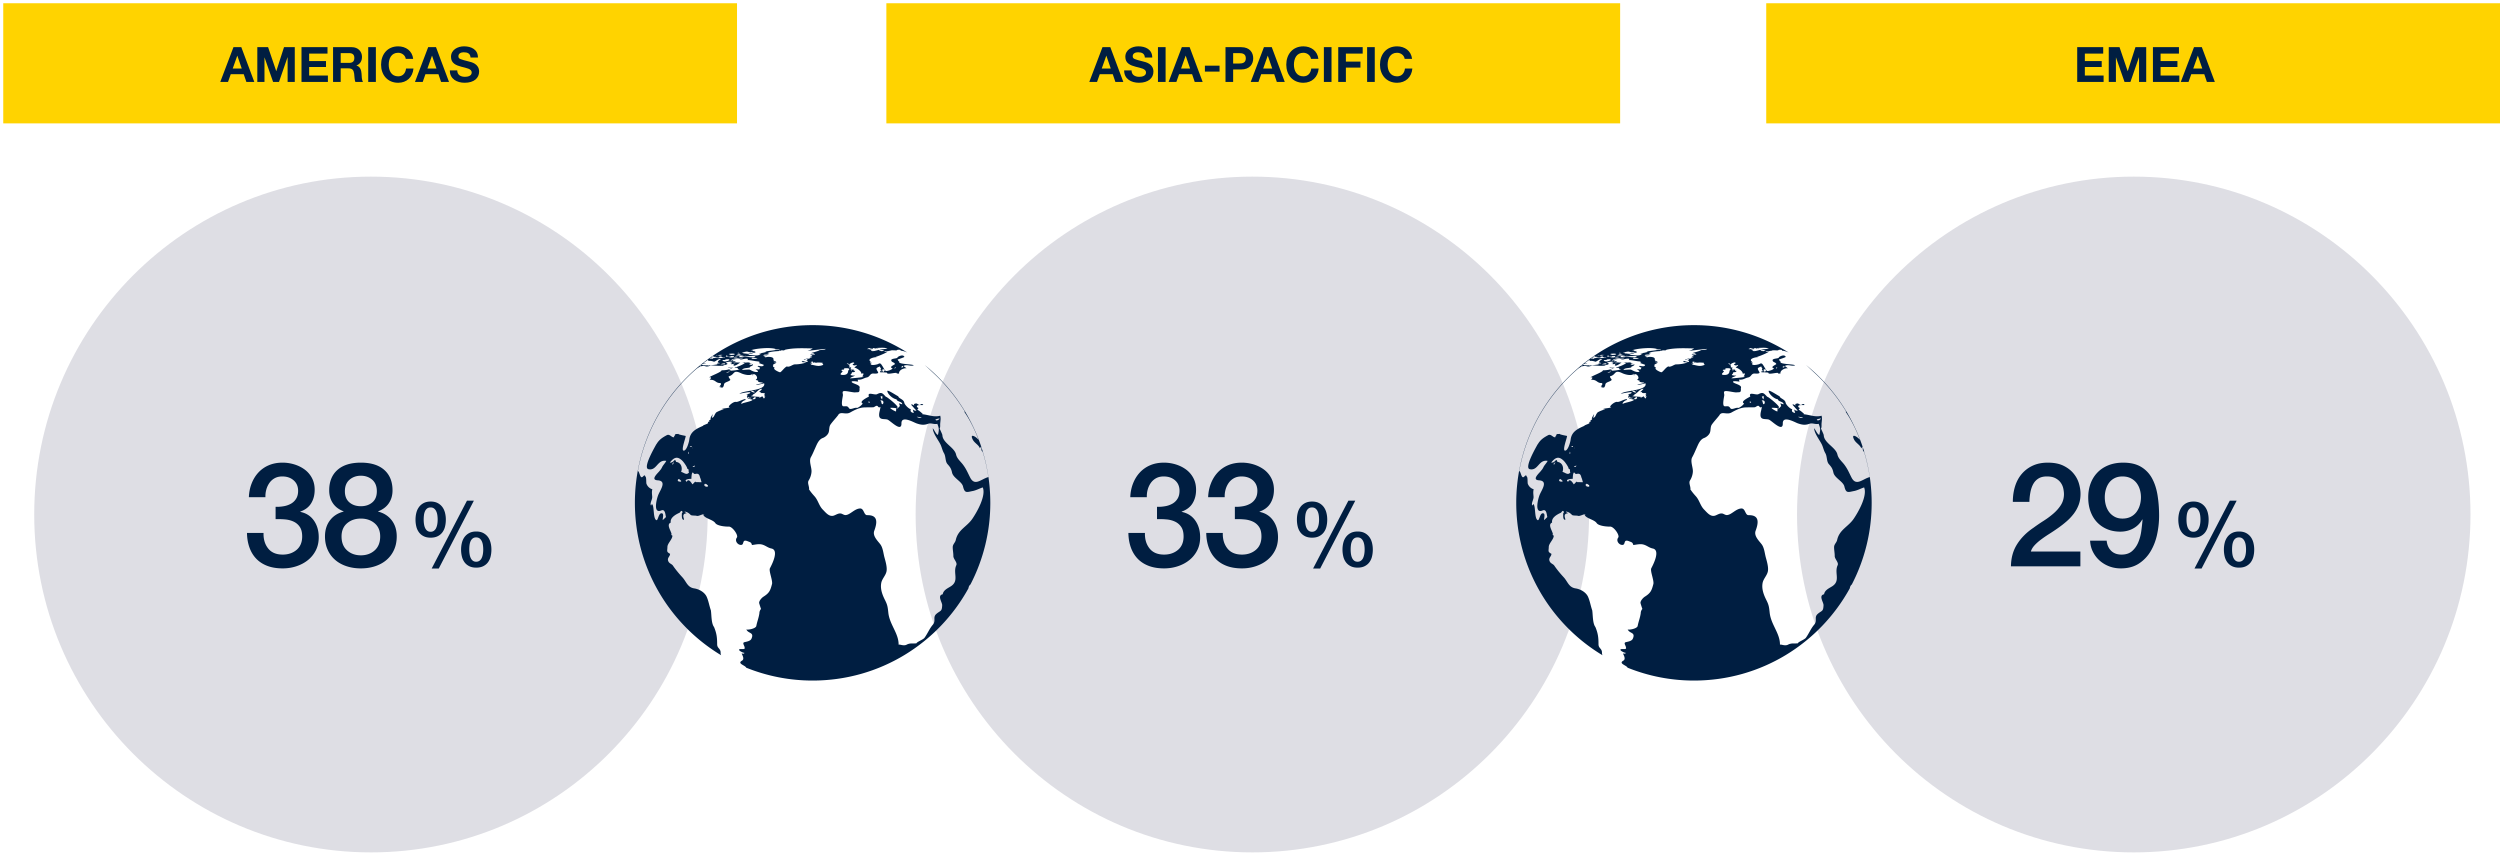 <svg version="1.1" id="Ebene_1" xmlns="http://www.w3.org/2000/svg" x="0" y="0" width="770" height="267" viewBox="0 0 770 267" xml:space="preserve"><style>.st8{fill:#001e41}.st107{fill:#ffd300}.st108{fill:#dedee4}</style><path class="st107" d="M1 1h226v37H1z"/><path class="st8" d="M71.907 14.526h2.415l4.005 10.71h-2.445l-.81-2.385h-4.005l-.84 2.385h-2.385l4.065-10.71zm-.225 6.571h2.775l-1.35-3.93h-.03l-1.395 3.93zM79.257 14.526h3.314l2.505 7.365h.03l2.37-7.365h3.315v10.71h-2.205v-7.59h-.03l-2.625 7.59h-1.815l-2.625-7.515h-.03v7.515h-2.205v-10.71zM92.862 14.526h8.009v1.98h-5.655v2.295h5.19v1.83h-5.19v2.625h5.775v1.979h-8.129V14.526zM102.582 14.526h5.774c1.92 0 3.135 1.335 3.135 2.955 0 1.26-.51 2.205-1.695 2.686v.029c1.155.3 1.485 1.425 1.56 2.505.045.675.03 1.936.45 2.535h-2.355c-.285-.675-.255-1.71-.375-2.564-.165-1.125-.6-1.62-1.785-1.62h-2.355v4.185h-2.354V14.526zm2.355 4.845h2.58c1.05 0 1.62-.449 1.62-1.529 0-1.035-.57-1.485-1.62-1.485h-2.58v3.014zM113.412 14.526h2.354v10.71h-2.354v-10.71zM124.976 18.127c-.15-1.065-1.17-1.875-2.34-1.875-2.115 0-2.91 1.8-2.91 3.675 0 1.785.795 3.585 2.91 3.585 1.44 0 2.25-.99 2.43-2.4h2.28c-.24 2.67-2.085 4.38-4.709 4.38-3.315 0-5.265-2.475-5.265-5.564 0-3.18 1.95-5.655 5.265-5.655 2.354 0 4.334 1.38 4.62 3.855h-2.281zM131.876 14.526h2.415l4.005 10.71h-2.445l-.81-2.385h-4.005l-.84 2.385h-2.385l4.065-10.71zm-.225 6.571h2.775l-1.35-3.93h-.03l-1.395 3.93zM140.831 21.682c0 1.425 1.11 1.979 2.37 1.979.825 0 2.085-.239 2.085-1.335 0-1.154-1.605-1.35-3.18-1.77-1.59-.42-3.195-1.035-3.195-3.045 0-2.19 2.07-3.24 4.005-3.24 2.235 0 4.29.976 4.29 3.45h-2.28c-.075-1.29-.99-1.62-2.115-1.62-.75 0-1.62.315-1.62 1.215 0 .825.51.931 3.195 1.62.78.195 3.18.69 3.18 3.12 0 1.965-1.545 3.435-4.455 3.435-2.37 0-4.59-1.17-4.56-3.81h2.28z"/><path class="st108" d="M114.254 262.536c57.278 0 103.712-46.593 103.712-104.067S171.532 54.401 114.254 54.401c-57.278 0-103.713 46.593-103.713 104.068s46.435 104.067 103.713 104.067"/><path class="st8" d="M84.886 156.097c.834.03 1.67-.029 2.505-.18a6.949 6.949 0 002.237-.782 4.375 4.375 0 001.588-1.544c.402-.655.604-1.461.604-2.416 0-1.342-.455-2.416-1.365-3.221-.91-.806-2.081-1.208-3.512-1.208-.895 0-1.67.179-2.326.537a4.77 4.77 0 00-1.633 1.454 6.484 6.484 0 00-.962 2.058 7.727 7.727 0 00-.269 2.349h-5.1c.059-1.521.342-2.931.85-4.228.507-1.298 1.201-2.423 2.081-3.378a9.237 9.237 0 013.199-2.237c1.253-.536 2.669-.805 4.25-.805 1.223 0 2.423.179 3.602.536 1.178.358 2.237.881 3.176 1.566a7.7 7.7 0 012.259 2.617c.566 1.059.85 2.274.85 3.646 0 1.581-.358 2.96-1.074 4.138-.716 1.179-1.834 2.036-3.355 2.573v.089c1.79.358 3.184 1.246 4.183 2.662.999 1.417 1.499 3.14 1.499 5.167 0 1.492-.298 2.827-.895 4.005a9.085 9.085 0 01-2.416 2.997c-1.014.821-2.192 1.454-3.534 1.901s-2.759.671-4.25.671c-1.819 0-3.408-.261-4.765-.782-1.357-.521-2.491-1.26-3.4-2.215-.91-.954-1.604-2.103-2.081-3.445-.478-1.342-.731-2.833-.761-4.474h5.101c-.06 1.909.41 3.497 1.409 4.765.999 1.269 2.498 1.901 4.496 1.901 1.7 0 3.124-.484 4.273-1.454 1.147-.969 1.722-2.349 1.722-4.138 0-1.223-.239-2.192-.716-2.908a4.638 4.638 0 00-1.879-1.633c-.776-.373-1.648-.604-2.617-.694a24.779 24.779 0 00-2.975-.089v-3.801zM111.147 175.065c-1.581 0-3.05-.224-4.407-.671-1.357-.447-2.528-1.096-3.512-1.946a8.876 8.876 0 01-2.304-3.109c-.552-1.223-.828-2.595-.828-4.115 0-1.969.515-3.624 1.543-4.967 1.029-1.342 2.423-2.236 4.183-2.684v-.09c-1.432-.537-2.527-1.364-3.288-2.483-.761-1.118-1.141-2.438-1.141-3.959 0-2.685.842-4.779 2.527-6.286 1.685-1.506 4.094-2.259 7.226-2.259s5.54.753 7.225 2.259c1.685 1.507 2.528 3.602 2.528 6.286 0 1.521-.38 2.841-1.141 3.959-.761 1.119-1.857 1.946-3.289 2.483v.09c1.76.447 3.154 1.342 4.183 2.684 1.029 1.343 1.543 2.998 1.543 4.967 0 1.521-.276 2.893-.828 4.115a8.858 8.858 0 01-2.304 3.109c-.984.851-2.155 1.499-3.512 1.946-1.354.448-2.823.671-4.404.671zm0-4.026c1.7 0 3.116-.507 4.25-1.521 1.133-1.014 1.7-2.445 1.7-4.295 0-1.729-.567-3.08-1.7-4.05-1.134-.969-2.55-1.453-4.25-1.453s-3.117.484-4.25 1.453c-1.134.97-1.7 2.32-1.7 4.05 0 1.85.566 3.281 1.7 4.295 1.133 1.014 2.55 1.521 4.25 1.521zm0-24.517c-1.372 0-2.536.41-3.49 1.23-.955.82-1.432 2.006-1.432 3.557 0 1.491.462 2.633 1.387 3.422.924.791 2.103 1.186 3.534 1.186s2.609-.395 3.534-1.186c.924-.789 1.387-1.931 1.387-3.422 0-1.551-.478-2.736-1.432-3.557-.953-.819-2.116-1.23-3.488-1.23zM132.648 165.604c-.839 0-1.557-.149-2.153-.447a3.992 3.992 0 01-1.454-1.202 4.943 4.943 0 01-.811-1.762 8.893 8.893 0 01-.251-2.153c0-.745.088-1.458.266-2.139a4.973 4.973 0 01.839-1.776 4.175 4.175 0 011.454-1.202c.587-.298 1.291-.447 2.111-.447s1.524.149 2.111.447a4.175 4.175 0 011.454 1.202c.382.504.661 1.096.839 1.776a8.47 8.47 0 01.266 2.139c0 .765-.084 1.482-.252 2.153a4.926 4.926 0 01-.811 1.762 4.017 4.017 0 01-1.454 1.202c-.598.297-1.315.447-2.154.447zm-2.153-5.565c0 .522.037 1.012.112 1.468.074.457.196.854.363 1.188.168.336.387.602.657.797.27.196.601.294.993.294s.727-.098 1.007-.294a2.09 2.09 0 00.671-.797c.167-.335.293-.731.377-1.188.084-.456.126-.945.126-1.468 0-.466-.033-.923-.098-1.37s-.182-.848-.35-1.202a2.281 2.281 0 00-.671-.854c-.28-.214-.634-.321-1.062-.321-.429 0-.783.107-1.062.321-.28.215-.499.499-.657.854a4.162 4.162 0 00-.321 1.202c-.057.447-.085.904-.085 1.37zm13.338-5.844h2.125l-10.821 20.915h-2.181l10.877-20.915zm2.852 20.636c-.839 0-1.557-.149-2.153-.447s-1.081-.699-1.454-1.202a4.943 4.943 0 01-.811-1.762 8.85 8.85 0 01-.252-2.153c0-.745.088-1.458.266-2.14.177-.68.457-1.271.839-1.775a4.175 4.175 0 011.454-1.202c.587-.298 1.291-.447 2.111-.447.82 0 1.524.149 2.111.447a4.175 4.175 0 011.454 1.202c.382.504.662 1.096.839 1.775.177.682.266 1.395.266 2.14 0 .765-.084 1.481-.251 2.153a4.943 4.943 0 01-.811 1.762c-.373.503-.857.904-1.454 1.202s-1.315.447-2.154.447zm-2.153-5.564c0 .522.037 1.012.112 1.468.074.457.196.853.364 1.188.167.336.387.602.657.797.27.196.602.294.993.294.392 0 .727-.098 1.007-.294.28-.195.503-.461.671-.797.168-.336.294-.731.377-1.188.084-.456.126-.945.126-1.468 0-.466-.033-.923-.098-1.37-.065-.447-.182-.848-.35-1.202s-.392-.639-.671-.854c-.28-.214-.634-.321-1.063-.321s-.783.107-1.062.321a2.167 2.167 0 00-.657.854c-.159.354-.266.755-.322 1.202s-.084.904-.084 1.37z"/><path class="st107" d="M544 1h226v37H544z"/><path class="st8" d="M639.779 14.526h8.01v1.98h-5.655v2.295h5.19v1.83h-5.19v2.625h5.775v1.979h-8.13V14.526zM649.499 14.526h3.314l2.505 7.365h.03l2.37-7.365h3.314v10.71h-2.205v-7.59h-.029l-2.625 7.59h-1.815l-2.625-7.515h-.029v7.515h-2.205v-10.71zM663.104 14.526h8.01v1.98h-5.655v2.295h5.19v1.83h-5.19v2.625h5.775v1.979h-8.13V14.526zM675.749 14.526h2.415l4.005 10.71h-2.445l-.81-2.385h-4.005l-.84 2.385h-2.386l4.066-10.71zm-.226 6.571h2.775l-1.35-3.93h-.03l-1.395 3.93z"/><path class="st108" d="M657.199 262.536c57.278 0 103.712-46.593 103.712-104.067S714.477 54.401 657.199 54.401c-57.278 0-103.713 46.593-103.713 104.068s46.435 104.067 103.713 104.067"/><g><path class="st8" d="M640.758 174.439h-21.385c.029-2.595.655-4.861 1.879-6.801 1.223-1.938 2.893-3.623 5.011-5.055a56.298 56.298 0 013.177-2.17 25.167 25.167 0 003.042-2.26c.924-.806 1.685-1.678 2.281-2.617s.91-2.021.939-3.243c0-.566-.066-1.171-.201-1.812a4.817 4.817 0 00-.782-1.789c-.389-.552-.926-1.014-1.611-1.387-.687-.373-1.581-.56-2.685-.56-1.014 0-1.856.201-2.527.604a4.518 4.518 0 00-1.61 1.655c-.403.701-.701 1.529-.895 2.483a17.868 17.868 0 00-.336 3.087h-5.101c0-1.729.23-3.333.693-4.81s1.156-2.751 2.081-3.825a9.808 9.808 0 013.378-2.527c1.326-.611 2.87-.917 4.63-.917 1.908 0 3.505.312 4.787.939 1.282.626 2.319 1.417 3.109 2.371.79.955 1.35 1.99 1.678 3.109.328 1.118.492 2.185.492 3.198 0 1.253-.194 2.387-.582 3.4a10.972 10.972 0 01-1.565 2.796c-.656.851-1.402 1.634-2.237 2.35s-1.699 1.387-2.595 2.013a67.656 67.656 0 01-2.685 1.79c-.895.566-1.722 1.134-2.482 1.7s-1.425 1.156-1.991 1.767c-.566.612-.955 1.261-1.163 1.946h15.256v4.565zM648.855 166.521c.119 1.283.574 2.319 1.364 3.109.79.791 1.856 1.186 3.199 1.186 1.371 0 2.468-.365 3.288-1.096s1.454-1.641 1.901-2.729c.447-1.088.753-2.252.917-3.489s.291-2.378.381-3.423l-.09-.09c-.687 1.224-1.626 2.155-2.818 2.797-1.193.642-2.506.962-3.938.962-1.491 0-2.841-.253-4.049-.761a9.08 9.08 0 01-3.109-2.125c-.865-.909-1.536-2.014-2.013-3.311-.478-1.298-.716-2.752-.716-4.362 0-1.521.238-2.931.716-4.228a9.718 9.718 0 012.103-3.4c.924-.969 2.058-1.723 3.4-2.26 1.342-.536 2.863-.805 4.563-.805 2.206 0 4.026.425 5.458 1.274a9.164 9.164 0 013.378 3.49c.819 1.477 1.394 3.214 1.722 5.212s.492 4.131.492 6.397c0 1.879-.201 3.773-.604 5.682-.402 1.909-1.067 3.646-1.991 5.213a11.495 11.495 0 01-3.646 3.825c-1.506.983-3.362 1.476-5.569 1.476-1.253 0-2.432-.209-3.535-.626s-2.08-.999-2.93-1.745a8.993 8.993 0 01-2.081-2.684c-.536-1.044-.835-2.207-.895-3.49h5.102zm4.876-19.775c-.925 0-1.729.172-2.415.515-.687.343-1.253.812-1.7 1.409s-.783 1.282-1.007 2.058a8.666 8.666 0 00-.336 2.416c0 .865.112 1.693.336 2.483s.56 1.483 1.007 2.08 1.014 1.081 1.7 1.454c.686.373 1.49.56 2.415.56.955 0 1.79-.18 2.506-.537a4.971 4.971 0 001.768-1.454 6.631 6.631 0 001.051-2.103c.238-.79.358-1.618.358-2.483 0-.835-.12-1.64-.358-2.416a6.14 6.14 0 00-1.051-2.035 5.167 5.167 0 00-1.768-1.409c-.716-.359-1.55-.538-2.506-.538z"/></g><g><path class="st8" d="M675.593 165.604c-.839 0-1.557-.149-2.153-.447s-1.081-.699-1.454-1.202a4.926 4.926 0 01-.811-1.762 8.843 8.843 0 01-.252-2.153c0-.745.088-1.458.266-2.139a4.956 4.956 0 01.839-1.776 4.175 4.175 0 011.454-1.202c.587-.298 1.29-.447 2.111-.447.819 0 1.523.149 2.11.447a4.166 4.166 0 011.454 1.202c.382.504.662 1.096.839 1.776s.266 1.394.266 2.139c0 .765-.084 1.482-.251 2.153a4.927 4.927 0 01-.812 1.762c-.373.503-.857.904-1.454 1.202s-1.313.447-2.152.447zm-2.154-5.565c0 .522.037 1.012.111 1.468.074.457.196.854.364 1.188.167.336.387.602.657.797.27.196.601.294.992.294s.727-.098 1.007-.294a2.09 2.09 0 00.671-.797 4.4 4.4 0 00.377-1.188c.084-.456.126-.945.126-1.468 0-.466-.032-.923-.098-1.37s-.182-.848-.35-1.202-.392-.639-.671-.854c-.279-.214-.634-.321-1.062-.321s-.783.107-1.062.321c-.279.215-.499.499-.657.854s-.266.755-.321 1.202c-.056.447-.084.904-.084 1.37zm13.338-5.844h2.125l-10.821 20.915H675.9l10.877-20.915zm2.852 20.636c-.839 0-1.557-.149-2.152-.447a3.984 3.984 0 01-1.454-1.202 4.944 4.944 0 01-.812-1.762 8.9 8.9 0 01-.251-2.153c0-.745.088-1.458.266-2.14a4.96 4.96 0 01.839-1.775 4.166 4.166 0 011.454-1.202c.587-.298 1.29-.447 2.11-.447s1.524.149 2.111.447a4.175 4.175 0 011.454 1.202c.382.504.661 1.096.839 1.775.177.682.266 1.395.266 2.14 0 .765-.084 1.481-.252 2.153a4.926 4.926 0 01-.811 1.762c-.373.503-.857.904-1.454 1.202s-1.314.447-2.153.447zm-2.152-5.564c0 .522.037 1.012.111 1.468.074.457.196.853.363 1.188.168.336.387.602.657.797.271.196.602.294.993.294s.727-.098 1.006-.294c.28-.195.504-.461.672-.797.167-.336.293-.731.377-1.188.084-.456.126-.945.126-1.468 0-.466-.032-.923-.098-1.37s-.182-.848-.35-1.202-.392-.639-.671-.854c-.28-.214-.634-.321-1.062-.321-.43 0-.783.107-1.062.321-.28.215-.499.499-.657.854a4.162 4.162 0 00-.321 1.202c-.057.447-.084.904-.084 1.37z"/></g><path class="st107" d="M273 1h226v37H273z"/><g><path class="st8" d="M339.564 14.526h2.415l4.005 10.71h-2.445l-.81-2.385h-4.005l-.84 2.385h-2.385l4.065-10.71zm-.225 6.571h2.775l-1.35-3.93h-.03l-1.395 3.93zM348.519 21.682c0 1.425 1.11 1.979 2.37 1.979.825 0 2.085-.239 2.085-1.335 0-1.154-1.605-1.35-3.18-1.77-1.59-.42-3.195-1.035-3.195-3.045 0-2.19 2.07-3.24 4.005-3.24 2.235 0 4.29.976 4.29 3.45h-2.28c-.075-1.29-.99-1.62-2.115-1.62-.75 0-1.62.315-1.62 1.215 0 .825.51.931 3.195 1.62.78.195 3.18.69 3.18 3.12 0 1.965-1.545 3.435-4.455 3.435-2.37 0-4.59-1.17-4.56-3.81h2.28zM356.649 14.526h2.354v10.71h-2.354v-10.71zM363.999 14.526h2.415l4.005 10.71h-2.445l-.81-2.385h-4.005l-.84 2.385h-2.385l4.065-10.71zm-.226 6.571h2.775l-1.35-3.93h-.03l-1.395 3.93zM371.108 20.227h4.515v1.83h-4.515v-1.83zM377.454 14.526h4.83c2.67 0 3.705 1.695 3.705 3.436 0 1.739-1.035 3.435-3.705 3.435h-2.475v3.84h-2.354V14.526zm2.354 5.04h1.83c1.095 0 2.07-.24 2.07-1.604 0-1.365-.975-1.605-2.07-1.605h-1.83v3.209zM389.289 14.526h2.414l4.005 10.71h-2.444l-.811-2.385h-4.005l-.84 2.385h-2.385l4.066-10.71zm-.226 6.571h2.774l-1.35-3.93h-.029l-1.395 3.93zM403.778 18.127c-.149-1.065-1.17-1.875-2.34-1.875-2.115 0-2.91 1.8-2.91 3.675 0 1.785.795 3.585 2.91 3.585 1.44 0 2.249-.99 2.43-2.4h2.28c-.24 2.67-2.086 4.38-4.71 4.38-3.315 0-5.265-2.475-5.265-5.564 0-3.18 1.949-5.655 5.265-5.655 2.354 0 4.335 1.38 4.62 3.855h-2.28zM407.754 14.526h2.354v10.71h-2.354v-10.71zM412.179 14.526h7.529v1.98h-5.175v2.475h4.484v1.83h-4.484v4.425h-2.354v-10.71zM421.073 14.526h2.354v10.71h-2.354v-10.71zM432.639 18.127c-.15-1.065-1.17-1.875-2.34-1.875-2.115 0-2.91 1.8-2.91 3.675 0 1.785.795 3.585 2.91 3.585 1.439 0 2.249-.99 2.43-2.4h2.279c-.24 2.67-2.085 4.38-4.709 4.38-3.315 0-5.266-2.475-5.266-5.564 0-3.18 1.95-5.655 5.266-5.655 2.354 0 4.334 1.38 4.619 3.855h-2.279z"/></g><path class="st108" d="M385.727 262.536c57.278 0 103.712-46.593 103.712-104.067S443.004 54.401 385.727 54.401s-103.712 46.593-103.712 104.068 46.434 104.067 103.712 104.067"/><g><path class="st8" d="M356.358 156.097c.834.03 1.67-.029 2.505-.18a6.949 6.949 0 002.237-.782 4.375 4.375 0 001.588-1.544c.402-.655.604-1.461.604-2.416 0-1.342-.455-2.416-1.365-3.221-.91-.806-2.081-1.208-3.512-1.208-.895 0-1.67.179-2.326.537a4.77 4.77 0 00-1.633 1.454 6.484 6.484 0 00-.962 2.058 7.727 7.727 0 00-.269 2.349h-5.1c.059-1.521.342-2.931.85-4.228.507-1.298 1.201-2.423 2.081-3.378a9.237 9.237 0 013.199-2.237c1.253-.536 2.669-.805 4.25-.805 1.223 0 2.423.179 3.602.536 1.178.358 2.237.881 3.176 1.566a7.7 7.7 0 012.259 2.617c.566 1.059.85 2.274.85 3.646 0 1.581-.358 2.96-1.074 4.138-.716 1.179-1.834 2.036-3.355 2.573v.089c1.79.358 3.184 1.246 4.183 2.662.999 1.417 1.499 3.14 1.499 5.167 0 1.492-.298 2.827-.895 4.005a9.085 9.085 0 01-2.416 2.997c-1.014.821-2.192 1.454-3.534 1.901s-2.759.671-4.25.671c-1.819 0-3.408-.261-4.765-.782-1.357-.521-2.491-1.26-3.4-2.215-.91-.954-1.604-2.103-2.081-3.445-.478-1.342-.731-2.833-.761-4.474h5.101c-.06 1.909.41 3.497 1.409 4.765.999 1.269 2.498 1.901 4.496 1.901 1.7 0 3.124-.484 4.273-1.454 1.147-.969 1.722-2.349 1.722-4.138 0-1.223-.239-2.192-.716-2.908a4.638 4.638 0 00-1.879-1.633c-.776-.373-1.648-.604-2.617-.694a24.779 24.779 0 00-2.975-.089v-3.801zM380.338 156.097c.834.03 1.67-.029 2.505-.18a6.949 6.949 0 002.237-.782 4.375 4.375 0 001.588-1.544c.402-.655.604-1.461.604-2.416 0-1.342-.455-2.416-1.364-3.221-.91-.806-2.081-1.208-3.512-1.208-.895 0-1.67.179-2.326.537a4.77 4.77 0 00-1.633 1.454 6.484 6.484 0 00-.962 2.058 7.727 7.727 0 00-.269 2.349h-5.1c.059-1.521.342-2.931.85-4.228.507-1.298 1.201-2.423 2.081-3.378a9.237 9.237 0 013.199-2.237c1.253-.536 2.669-.805 4.25-.805 1.223 0 2.423.179 3.602.536 1.177.358 2.236.881 3.176 1.566a7.714 7.714 0 012.26 2.617c.565 1.059.85 2.274.85 3.646 0 1.581-.358 2.96-1.074 4.138-.716 1.179-1.834 2.036-3.354 2.573v.089c1.789.358 3.183 1.246 4.183 2.662.999 1.417 1.499 3.14 1.499 5.167 0 1.492-.299 2.827-.896 4.005a9.082 9.082 0 01-2.415 2.997c-1.015.821-2.192 1.454-3.535 1.901a13.362 13.362 0 01-4.25.671c-1.819 0-3.408-.261-4.765-.782-1.357-.521-2.491-1.26-3.4-2.215-.91-.954-1.604-2.103-2.081-3.445-.478-1.342-.731-2.833-.761-4.474h5.101c-.06 1.909.41 3.497 1.409 4.765.999 1.269 2.498 1.901 4.496 1.901 1.7 0 3.124-.484 4.272-1.454 1.148-.969 1.723-2.349 1.723-4.138 0-1.223-.239-2.192-.716-2.908a4.638 4.638 0 00-1.879-1.633c-.776-.373-1.648-.604-2.617-.694a24.779 24.779 0 00-2.975-.089v-3.801z"/></g><g><path class="st8" d="M404.121 165.604c-.839 0-1.557-.149-2.153-.447s-1.081-.699-1.454-1.202a4.926 4.926 0 01-.811-1.762 8.843 8.843 0 01-.252-2.153c0-.745.088-1.458.266-2.139a4.956 4.956 0 01.839-1.776 4.175 4.175 0 011.454-1.202c.587-.298 1.29-.447 2.111-.447.819 0 1.523.149 2.11.447a4.166 4.166 0 011.454 1.202c.382.504.662 1.096.839 1.776s.266 1.394.266 2.139c0 .765-.084 1.482-.251 2.153a4.927 4.927 0 01-.812 1.762c-.373.503-.857.904-1.454 1.202s-1.313.447-2.152.447zm-2.153-5.565c0 .522.037 1.012.111 1.468.074.457.196.854.364 1.188.167.336.387.602.657.797.27.196.601.294.992.294s.727-.098 1.007-.294a2.09 2.09 0 00.671-.797 4.4 4.4 0 00.377-1.188c.084-.456.126-.945.126-1.468 0-.466-.032-.923-.098-1.37s-.182-.848-.35-1.202-.392-.639-.671-.854c-.279-.214-.634-.321-1.062-.321s-.783.107-1.062.321c-.279.215-.499.499-.657.854s-.266.755-.321 1.202c-.057.447-.084.904-.084 1.37zm13.338-5.844h2.125L406.61 175.11h-2.181l10.877-20.915zm2.851 20.636c-.839 0-1.557-.149-2.152-.447a3.984 3.984 0 01-1.454-1.202 4.944 4.944 0 01-.812-1.762 8.9 8.9 0 01-.251-2.153c0-.745.088-1.458.266-2.14a4.96 4.96 0 01.839-1.775 4.166 4.166 0 011.454-1.202c.587-.298 1.29-.447 2.11-.447s1.524.149 2.111.447a4.175 4.175 0 011.454 1.202c.382.504.661 1.096.839 1.775.177.682.266 1.395.266 2.14 0 .765-.084 1.481-.252 2.153a4.926 4.926 0 01-.811 1.762c-.373.503-.857.904-1.454 1.202s-1.314.447-2.153.447zm-2.152-5.564c0 .522.037 1.012.111 1.468.074.457.196.853.363 1.188.168.336.387.602.657.797.271.196.602.294.993.294s.727-.098 1.006-.294c.28-.195.504-.461.672-.797.167-.336.293-.731.377-1.188.084-.456.126-.945.126-1.468 0-.466-.032-.923-.098-1.37s-.182-.848-.35-1.202-.392-.639-.671-.854c-.28-.214-.634-.321-1.062-.321-.43 0-.783.107-1.062.321-.28.215-.499.499-.657.854a4.162 4.162 0 00-.321 1.202c-.057.447-.084.904-.084 1.37z"/></g><path class="st8" d="M298.895 180.025a54.49 54.49 0 006.121-25.145c0-17.146-7.888-32.441-20.222-42.476.943.858 1.818 1.692 2.554 2.372a54.924 54.924 0 019.819 12.007.46.46 0 00-.173.034c1.837 2.661 3.255 5.636 4.429 8.709-.663-.932-2.894-2.314-1.824-.141.53 1.067 1.82 1.613 2.201 2.665.263-.047.122-.396.344-.421.265.53-.075 1.148.522 1.525a53.846 53.846 0 011.752 7.781c-2.293.644-4.181 2.941-5.619.128-.766-1.495-1.146-2.526-2.184-3.925-.77-1.039-1.852-1.839-2.154-3.168-.498-2.199-4.102-3.525-4.207-5.933-.017-.359-.926-2.062-.838-2.126.225-.175.143-1.08.16-1.343.058-.92.254-1.617.015-2.528-1.955.528-3.587-.276-5.571-.47.071-.013.154-.075.167-.116-.59-.509-.973-.915-1.677-1.268.768-.783 0-.46-.109-.95-.154-.684 1.658-.385 1.978-.505-.039-.068-.257-.192-.255-.293-.712-.101-.61.635-1.397.07-.61-.432-.689-.18-1.268-.07a.91.91 0 01.103.468c-.017-.004-.99-.678-.888-.175.586.565.913 1.117 1.585 1.679-.398.207-.774-.015-1.108-.31.032.143.225 1.027.355 1.095-.789-.088-1.277-.475-.943-1.153-.614-.066-1.923-1.356-2.045-2.01-.201-1.104-1.739-1.266-1.865-1.993-.276-.026-3.456-2.226-3.362-1.576.141 1.014 1.79 2.419 2.836 2.517.148.832 1.747.627 1.767 1.555-1.504-.4-.928-.535-.742.565-.019-.135-.871 1.174-.973.509 1.574.152-3.482-3.803-3.274-3.351-1.123-1.161-1.315-1.591-2.787-.845-.723.368-3.11-.903-2.483.702-.039.128-3.341 1.542-1.901 2.173a4.092 4.092 0 01-1.728 1.354c-.729-.276-2.085.755-2.515.086-.543-.851-.877-.528-1.754-.593-.896-.064-.116-3.045-.116-3.45 0-.562-.466-1.318.691-1.234.992.075 1.959.342 2.958.419 1.114-.148 1.542.259 1.463-1.281l-.043.026c.672-1.116-2.38-1.439-2.38-2.019-.006-.398 1.773-.043 1.993-.075-.009-.207-.128-.361-.137-.594 1.414.111 1.617-.413 2.836-.678 1.007-.214.873-1.29 2.085-1.198.359.032 1.662.101 1.339-.453-.719-1.223-.697-1.219.595-1.734.064.383.263.518.346.682.019 0 .032.024.041.092-.006-.032-.026-.064-.041-.092-.051-.008-.128.227-.193.481.252.039.409.135.361.451-.036-.222-.276-.133-.419-.188-.064.291-.096.518-.039.361.659.062 1.45.011 2.12.126-.115.768 2.4-.113 3.014.111-.026.053-.058.124-.047.154l.751.028c-.195-1.347 2.256-1.897 2.263-1.529-.006-.327-1.084-.729-.781-.883.941-.49 2.032.237 3.037-.135-.379-.413-5.152-.284-4.436-1.174-.406-.111-.357-.394-.556-.644.167.017 2.137-.697 2.111-.774-.389-.956-1.938-.124-2.13.137.15.438-2.03.25-1.921.926.109.702.975.498 1.14 1.14.028.111-2.126 1.003-.761 1.241.019.532-1.615.932-1.983.903-.317-.039-.967-1.303-1.123-1.54-.415-.607-.595-1.061-1.305-.633-.231.141-2.267.669-2.34-.071-.019-.207.349.011.306-.325-.28-.024-.28-.024-.52.015a.722.722 0 01.299-.269c-1.433-.992 1.307-1.519 1.927-1.448-.214-.039-.295-.064-.473-.094.4-.026 3.576-1.309 3.692-1.645-.445.006-.599.079-1.037.06.083-.043.27-.062.338-.075a4.128 4.128 0 01-.28-.036c.045-.186 1.467-.058 1.506-.06-.133-.019-.133-.026-.295-.03.237-.079.481-.105.729-.073-.103-.036-.083-.03-.16-.058.663-.22 1.467-.004 2.167-.107-.507-.086 1.219-.4 1.069.107.669.058 1.36.272 2.064.588a54.48 54.48 0 00-29.183-8.44c-30.225 0-54.733 24.512-54.733 54.737 0 19.935 10.664 37.377 26.591 46.948-.323-.483-.066-.98-.323-1.523-.34-.746-.928-.858-.932-1.895-.004-2.03-.139-3.287-.96-5.294-.879-1.155-.751-3.687-.975-5.137-.485-1.365-.682-2.763-1.26-4.102-.629-1.469-2.391-2.459-3.969-2.671-2.021-.359-2.329-2.094-3.565-3.422-1.035-1.119-2.09-2.389-2.911-3.604-.423-.569-1.245-.609-1.486-1.555-.222-.896.642-1.264.622-2.053-1.198-.654-.838-.823-.813-2.132.026-1.123 1.555-2.336 1.536-3.482-.314-.096-.404-.269-.272-.518-.235-1.089-1.64-2.913-.235-3.493-.287-1.504 1.551-2.515 2.676-3.011.244-.109.52-.898.849-.441.169.18.137.361-.094.541 0 .368-.214 2.098.59 2.051.344-.019-.992-1.876.838-1.985-.167-.342-.533-.175-.597-.518.648-.026 1.448.543 1.831.982.282.317 1.461.163 1.863.308.571.203 1.645-.532 2.4-.532-.088.094-.284.133-.37.081.244 1.253 2.988 1.544 3.741 2.688.605.885 3.159 1.112 4.128 1.084 1.129-.088 3.037 2.671 2.513 3.368-.8 1.061.342 2.383 1.356 2.263 1.016-.096.09-1.916 2.055-1.093.746.31 1.02.278 1.223 1.131.92-.092 2.098-.438 3.168-.135 1.076.302 1.715.984 2.849 1.213 2.421.522.105 4.983-.462 6.061-.426.815.819 3.585.646 4.804-.53 2.081-.845 2.834-2.663 3.978-.498.317-1.429 1.309-1.311 1.995.175.601.366 1.194.567 1.782a1.98 1.98 0 00-.496 1.369.065.065 0 01-.006-.026c-.182 1.341-.682 2.526-.941 3.882-.169.907-2.964 1.333-3.08 1.037.533 1.39 2.511.804 1.583 2.9-.334.746-1.48.898-2.158 1.065-.8.199.045 1.114.026 1.555.372.864-.928.456-1.456.597-.977.265 1.489 1.386 1.328 1.042.244.545-.588.263-.768.312.233.511.999 1.773.039 2.224-1.465.896 1.114 1.407 1.365 2.124a54.54 54.54 0 0020.457 3.969c20.695 0 38.701-11.483 48.004-28.422.089-.606.317-.937.608-1.166m-20.711-67.238c-.013.197-.128.423-.385.4-.186-.019-.237-.132-.257-.21.158 0 .261-.062.417-.062-.447-.342.077-.179.225-.128m-2.203.302c-.128.148-.242.302-.357.451-.281-.221.228-.458.357-.451m-3.405 1.005c-.402.047-.233.828-.87.396.058-.079.109-.079.148 0 .148 0 .282-.09.265-.158-.931-.193-.027-1.062.457-.238m-4.474-6.827c-.051.019-.098.03-.13.049.111.034.233.039.314.066-.246-.051.573.064.665.079-.535-.453.573-.165.575-.139.004.028-.028.051-.028.079.246-.032.575.004.909.073a.32.32 0 01-.135-.107c.207.007.409.002.614-.006-.058-.004-.62-.03-.646-.03-.109-.002-.586.019-.672-.15.152 0 .299.006.453.019l-.002-.019c.073.002.15.002.22.006-.026-.013-.047-.03-.071-.043.909.017 2.329-.182 3.167.235-.304.047-1.715.284-2.522.201.128.039.25.077.353.122-.045.002-.103 0-.143-.004.415.058.95.12 1.375.336-.406.026-.554.113-.92.135-.043-.051-.047-.077-.004-.103-.186-.019-.488-.032-.674-.047.013-.094.171-.062.186-.135-.09-.013-.199-.086-.276-.13-.588.124-2.368.757-2.415.111.297 0 .56.026.86.013-.116-.034-1.012-.004-1.02-.137 0 .015.509-.071.796-.113-.351.013-1.009.075-1.17-.045.032-.002.051-.006.09-.006-.199-.045-.366-.081-.327-.148a1.453 1.453 0 01-.359-.113c.308-.096.618-.109.937-.049m-.899.186v.008a.035.035 0 01-.019-.006c.006 0 .009-.002.019-.002m-.019.002c.137.068.284.09.368.186-.214-.032-.528-.154-.368-.186m22.181 21.426c.019.327-1.089.99-1.249.314.321-.124.87-.29 1.249-.314m-5.479-.195c-.383.18-1.215-.118-1.536-.297.509-.038 1.108.137 1.536.297m-7.83-2.953c-.043.207-.062 1.001-.081 1.001-.316-.032-1.741-.819-1.786-1.097.256-.092 1.565.017 1.867.096m-4.372-3.784c.013.096.047.203.122.225-.043.24-.056.676-.113.798-.242-.062-.387-.663-.522-.832a.92.92 0 00.513-.191m-.246 1.848c-.019-.167-.244-.293-.289-.462 1.799-.274.518 2.391.289.462m-3.559.15c.032.282-.494-.105-.513-.124.276-.218.443-.178.513.124m-4.765-12.043a3.508 3.508 0 01-.522.28c.21.415.642.479 1.29.184.079.342-.648.631-.734.836.845.218 2.139 1.078 2.177 1.923.152-.015.171-.06.255-.083.49-.233.49.31-.019.9.154.032.302.064.449.092.006.175-3.739.511-4.179.488.261-.438 1.484-.637 1.478-.894-.16.163-1.345-.054-1.345-.128 0-.284.438-.344.438-.873.357.026.977.034.971-.419-.34 0-.62-.058-.372-.379-.122-.013-1.027.09-1.024-.128.006-.483.577-.252-.137-.616-.109.101-.047.143-.006.197-.053-.002-.111-.007-.169-.009.013-.494-.077-.398-.062-.8-.31-.058-.475-.107-.471-.267.049.004.56.141.56.075-.375-.144 1.443-1.089 1.422-.379m-.971 2.288c0-.073.026-.128.152-.16.021.004.09.006.107.011 0 .039-.017.096-.017.167a4.878 4.878 0 00-.242-.018m-.787-2.367c0 .13-.175.265-.402.246-.43-.022.357-.251.402-.246m-2.218 2.219c.017-.248.721-.163.881-.252-.404-.445.684-.4.896-.383 1.26.086.325.655.319.806-.026 1.014-.716 1.335-1.837 1.258-1.164-.081.045-.804.135-1.101l-.394-.328m-30.571-5.451c.227-.006.456-.013.676-.013a.655.655 0 01-.4-.075c.154-.077.361-.064.556-.06-.028-.017-.066-.023-.09-.062.257-.034.513-.054.768-.054-.115-.019-.323-.015-.229-.066.434-.006 1.33.376 1.619.21-.006-.009-.006-.015-.013-.026.331-.002.261.051.038.178.434-.25.55.31 1.264-.18.041-.03-.329-.163-.471-.182.338.002.415-.03.214-.088-.355-.002-.624-.034-.684-.128.135-.015.27-.034.402-.054l-.58.019c.321-.105.603-.103.96-.141-.332-.015-.654.116-.99.058.195-.043.287-.056.46-.073-.295.009-.575.036-.87.047 1.581-.588 6.066-.988 7.655-.419-.826.205 1.352-.122 1.255.066-.071.146-1.365.146-1.476.165.066.026.428-.006.644-.011-1.151.327-2.391.295-3.54.59.103-.004.203-.011.306-.013-.062.081-.19.079-.389.081.105.019.212.032.218.083-.528.107-.8.237-1.326.274-.109.248-.575.163-.791.342.145-.011.513-.032.471.008-.879.849-2.917.105-4.205.231-.242.06-.479.135-.716.231.192-.135.438-.205.716-.231.257-.06.52-.107.787-.126-.71-.312.909-.132 1.134-.143-.351-.276-.956-.22-1.311-.143.006.041.045.047.032.086-.314.011-1.277-.066-1.525.032a.428.428 0 00.173-.015c-.06.013-.122.028-.225.034a.35.35 0 01.051-.019c-.094-.002-.171-.028-.229-.109a6.465 6.465 0 011.144-.12c-.163-.011-.723-.064-1.084-.056-.092.017-.173.026-.291.043a.82.82 0 01.291-.043l.103-.021c-.438.015-.682.011-.502-.107m4.771 1.792c-.349.165-1.071.143-1.431.156-.032.002-.562-.118-.428-.218.422-.316 1.421-.028 1.859.062m-6.108-1.709c.171-.013.351-.017.441-.019-.051.034-.103.06-.154.088.211-.005-.471.03-.287-.069m.635.499c.103-.002.128 0-.006.015.006-.007.004-.009.006-.015-.312.008-1.367.073-.706-.002-.333-.276 1.023-.373.706.002m.49.051a.576.576 0 01-.374.111 23.5 23.5 0 01-.738-.019c.363-.09.744-.058 1.112-.092m.667.432l-.545.019c-.135.135.329.045.436.096-.289.077 3.781-.278 3.826-.023a.775.775 0 00-.265.064c.086.006.182 0 .182 0-1.031.644-2.93-.28-3.833.233-.237.006-1.901-.024-1.024-.178-.053-.282-.214-.34-.479-.184a1.55 1.55 0 01-.674-.137c.205-.123 2.301-.102 2.376.11m-3.15.432a1 1 0 01.302-.086c.289-.148.575-.18.87-.094.415.221-1.147.18-1.172.18m-1.311-1.014c.051-.013.122-.03.167-.049-.173.007-.186-.006-.083-.058.355-.034 1.452-.154 1.728.103-.049.017-.133.036-.18.051.122.111-.302.175-.768.186-.109.026-.244.034-.411.045.081-.011.186-.03.289-.043-.398 0-.8-.039-.881-.131a.82.82 0 00.567-.122c-.27.007-.381.044-.428.018m-.845.325c.323-.009.171.09.37.113a.867.867 0 01-.274.066c-.135.005-.205-.117-.096-.179m-.058.375c0 .006.006.011.006.011-.006-.175.601.058.764.103.006-.004.017-.004.023-.004a.206.206 0 01-.096-.066c.269-.16.515.092.813-.094-.218.011-.398.017-.336-.051.105-.015 1.226-.002 1.226-.008.009.723-1.397.284-1.683.466.182-.118.543-.163.716-.203-.167-.062-.396-.058-.64-.043l.019.011c-.006.006-.023-.004-.043-.006-.272.021-.55.064-.744.071l.051-.049c-.154.019-.186-.015-.235-.041l.159-.097zm1.247.787c-.244.109-.492.19-.755.242.182-.017.672-.171.317.077.049.007.207.007.269.015-.503.314-1.779.749-2.256.086.353-.233.702.03 1.089-.229-1.023-.025 1.246-.129 1.336-.191m-1.606 1.627c-.252.062-1.993.06-1.082-.075-.355.064 1.371-.549 1.082.075m-.364-1.972c-.128.009-.139-.004-.248.006a1.91 1.91 0 01.599-.16c-.053.135-.173.186-.351.154m-1.595-.838c.199-.113.858-.071 1.223-.077.079-.011.16-.017.244-.03-.024.023-.116.03-.244.03-.064.009-.128.015-.186.021.039.017.064.043.071.077-.738.075-.838.096-.287.062-.158.105-.642.169-.903.178-.314.017.163-.19.601-.284a.928.928 0 00-.519.023m-.351.128c-.141.103-.265.103-.374.002.13-.079.254-.079.374-.002m-.851.304l.415-.019a.598.598 0 01-.383.077c-.058.002-.116-.013-.032-.058m-.154-.165c.18.056.105.094-.214.122-.122.178-.304.248-.554.212.205-.259.46-.37.768-.334m-1.057.541c.128-.092.237-.096.398-.092a.345.345 0 01-.088-.019c.126-.051.254-.073.381-.073-.039-.006-.058-.023-.006-.049.622-.066 1.27.372 1.944.109a.959.959 0 01-.222-.002.407.407 0 00.276-.101c-.537-.008.607-.22.723-.225-.612.31.652.216.552.282-.894.535-2.338.103-3.311.321.006.197-.139.259-.458.171.135-.081.293-.133.458-.171 0-.006.006-.017.006-.03a.868.868 0 00-.255.077c-.25.058-.503.077-.759.058.118-.182.272-.263.458-.244a.505.505 0 01-.097-.012m-2.367 1.754c.173-.131.851-.712 1.279-.922-.026 0-.045 0-.075-.002.101-.081.21-.152.319-.227.013.073.006.122-.019.158.109-.002.16.062.122.242.684-.178 1.792.214 1.677.22.646-.039 1.313-1.059 2.197-.755-.056-.017-.796.447-.864.588-.321.684.056.269.533.639-.233.064-.687.019-.892.167.038-.028.122.139.128.139-.633.293-4.359.421-4.532.255-.041-.041-.302-.021-.498-.008.55-.443.845-.413 1.516-.477-.26-.115-.677-.045-.891-.017m-.775.612c.163-.002.154.043.122.205-.109.041-.34.047-.481.079.116-.098.238-.186.359-.284m-8.805 30.456c.062-.197.184-.317.366-.357.092-.201.086-.4.227-.244-.409 1.161-.479.361-.593.601m2.789 5.338c-1.587.069-.888-.838-.697-.8.28.064.524.374.635.488l-.019-.094c.12.113.12.243.081.406m.013-2.992c.471-1.112.128-2.883-1.548-3.088-.436-1.476-.592.379-1.914.203 1.347-1.72 2.374-2.002 3.858-.545.477.464 1.566 2.032 1.497 2.445.746.216.21.637.552 1.121-.779 1.044-1.598.003-2.445-.136m2.265-6.192c.075-.141.18.394.128.505-.271.571-.167-.421-.128-.505m2.248 9.332c-.058-.541-.86.702-1.044.665-.013-.002-1.191-2.149-1.702-.768-1.303-.761 1.24-.975 1.394-.898.017-.246.058-2.686.672-1.741.289.445.721.09 1.125.154.834.131.723.969 1.039 1.531-.062-.214-.077-.287.013.036a.083.083 0 01-.013-.036c.096.361.31 1.127.306 1.08-.062-.013-1.79-.013-1.79-.023m-1.837-10.917c.105-.116.319-.22.434-.207.154.019.148.182.148.282-.244.002-.452-.057-.582-.075m1.599 5.784c-.039.349-.25.505-.627.483-.371-.098.544-.398.627-.483m-.652-5.533c-.004.09-.004.173-.004.265-.086.023-.067-.173.004-.265m3.544 11.401c.186-.588 1.121.21 1.134.488-.289.406-1.324.105-1.134-.488m11.697-24.968c-.885.464.043-1.027 1.219-1.084-.312.047-.376-.049-.197-.278-.89.028-2.353 1.033-3.061.883-.749-.158-2.992 1.709-1.749 1.677-.772.287-1.899.229-2.727.592.163.002.644-.12.759.021-.475.122-2.543.873-2.423 1.168-.368.225-.503 1.444-1.238 1.429.045.002.291-1.044.323-1.125-.156.154-.791 1.232-.729 1.412.041 0 .105.006.154.006a.81.81 0 01-.586.507c0 .165.09.188.186.216-.218.302-.8.171-.417.599-.498.391-1.134.475-1.655.819a.273.273 0 01.032.049c-2.085.915-3.972 1.799-4.243 4.314-.066.629-.813 3.45-1.754 3.324-.847-.118.753-4.166.648-4.515-.013-.041-2.365-.419-2.237-.646-.359.085-.716 0-1.121.13.135.098.098.092.252.019-.246.394-.554.62-.451.851-.684.308-1.324-1.095-2.259-.595-1.384.749-2.393 1.401-3.195 2.806a.125.125 0 00-.036-.015c-.212.488-4.305 7.293-2.41 7.687 2.579.56 2.691-3.067 5.488-2.56-.353.723-.973 1.253-1.313 1.982-.227.481-.434.719-.665.986-.312.552-3.167 2.864-.691 3.016 2.984.182.768 3.018.173 4.556-.52 1.345-1.625 5.839.954 4.724 1.226-.528 1.251 1.335 1.439 2.019-.079.126-.995.971-1.001.954-.056-.402.413-1.85-.154-2.062-1.148-.402-1.243 2.312-1.799 2.075-1.101-.451-.567-4.665-1.392-4.945-.086.122-.154.297-.148.404-.066-.03-.133-.051-.203-.077-.205-.832.524-1.732.46-2.611-.053-.804-.18-1.471.045-2.271-.729-.235-1.433-.74-1.805-1.679-.148-.357.026-2.117-.336-2.209-.265-1.018-.74.293-1.193.171-.539-.139-.691-1.891-1.127-1.878a54.62 54.62 0 019.402-22.046 54.832 54.832 0 017.935-8.82c.973-.87 2.141-1.901 3.612-1.392.25.088 1.018.023 1.439-.329h-.051c-.229.036-.973.156-.864.075.103-.075.43-.088.864-.075.043-.009.075-.013.068-.009-.006.002-.011.007-.017.009 1.153.043 2.996.265 3.666.083.073-.045.175-.098.22-.143.006-.013.026-.019.026-.036 0 .011-.006.019-.026.036-.032.064-.103.116-.22.143-.115.073-.165.124.126.077.464-.368 1.225-.265 1.422-.56-.154.039-.259.056-.394.09.135-.07.261-.148.394-.22.143-.113-.657-.186-.522-.284.509-.379 2.336-.413 1.908-.088-.192.062-.385.122-.577.18.038.098.443.013.59.073-.605.173.126.032-.276.359-.075.002 1.523-.368 1.217-.111-.385-.017-.545.12-.481.406.456.426 1.777-.766 2.107-.851-.019 0-2.714-.032-2.378-.302.381.16.704.128.973-.09-.101-.041-.926-.058-.926-.058-.184-.368 1.005-.503 1.211-.607-.334.103-.915.054-1.251.218.06-.004.122-.004.18-.006a1.573 1.573 0 01-.888.233c.96-.682 1.454-.672 2.772-.727-.205.109-.415.15-.64.22.633-.124 1.189-.124 1.818-.088.045-.011.058-.011.028 0h-.03c-.235.043-1.3.323-.967.323-.697.312 2.265-.693 2.445-.186.013.034-.128.289-.188.289 1.264.011 2.299.389 3.497.434-.013.028-.026.06-.038.09a.378.378 0 01.374.115c-.137.021-.259.019-.361.086a.658.658 0 01.411.045c-.173.051-.25.058-.368.148.098.032 1.544.524 1.538.569-.096.676-1.176.368-1.702.291-.064.128-.167.017-.227.205.284-.026.398.355.8.304-.304.986-.269.413-1.412.605-.013-.009 1.255.595.59.755-.847.184-1.844-.426-2.37-.687-.21-.107-2.438.143-2.357.032.481-.65 1.788-.445 2.479-.751-.55-.182 1.409-.537.755-1.007-.015.43-1.067.133-1.052.116.27-.182.567-.252.879-.214-.171-.088-.939-.12-.965-.094.133-.032.261-.066.396-.105a.508.508 0 00-.287-.141.758.758 0 00-.477.163c.169-.139.325-.188.477-.163a.105.105 0 01.036-.007c-.329-.186-1.563.137-1.309-.058-.182-.002-.513.011-.885.023.263.026.569.148.832.137-.505.434-1.51.924-2.562 1.219.22-.041.118.056.15.122-.192 0-.25-.058-.18-.116a6.946 6.946 0 01-.524.135c-.006.054.006.09-.006.143.175-.073.909.026.986.218.015.054-.096.118-.054.15.154.101.492.039.533.139-.755.214-2.017.349-2.772.383-.188.007-.047-.086.081-.175-.216-.03-.541.015-.68.028.255-.214.939-.603 1.456-.815-.575.077-1.129.079-1.57-.058-.062.237.507.173.956.22-.627.547-2.241.723-3.2.64.079.03.158.068.227.135-.836.759-2.851 1.377-3.901 2.083.813-.133.725.19.195.734 1.936-.083 1.745 1.056 3.313 1.005.515.368-.244.845-.31 1.129.201-.045.543-.039.383.16a.883.883 0 01-.368-.064c.058.109.314.175.986.16.759-.843-.115-1.168 1.369-1.758 1.844-.736.5-.736.462-1.696 2.004-.453 1.189-2.224 3.852-.941.764.361 3.061 1.024 3.623-.009-.344.614-.116.68.192.781a.95.95 0 01-.314-.246c.678-.92 2.152 1.048.977 1.424.186.118.349.287.808.28l-.026.036c-.383.646 1.566.477 1.403.674-.274.257-1.544.372-2.062.528.045.276 2.284-.312 2.49-.376.682 2.316-6.196 2.077-7.623 3.219.173-.015 3.629-.804 3.354-.314-.233.417-.885.314-1.234.535.197 0 .415.056.524.058-1.236 1.521 1.536 1.345 1.412 1.604-.227.451-2.61.825-3.144 1.103m-3.844-9.776c-.261.118-.858.329-1.138.357l.128-.12c.326-.151.643-.333 1.01-.237m7.783 5.619c.452.068-.387.308 0 0m-.045.667c-.428.31-1.042-.135-1.362-.387.742-.107.992.19 1.362.387m-1.122 1.703c-.272.569-1.29-.019-1.193-.184a.314.314 0 01.154-.118c.262.336.607.438 1.039.302m.417.35c.233-.265.515-.466.841-.605.013.071.113.113.081.184-.096.195-.477.265.06.274-.167.338-1.096.378-.982.147m2.953-.761c.013-.006-1.114.588-1.063.471a.922.922 0 01.398-.284c-.287-.004-2.778-.188-2.772-.214.122-.242.511-.165.631-.426-.068 0-.145-.032-.145-.083.986-.302 1.758-1.79 2.81-1.79.329.004-.96 1.05-.986 1.106a.718.718 0 01.749-.045c-.124.026-.197.098-.218.222.141.004.282.006.43.006-.006.017-.039.083-.039.083.105-.021.212-.041.321-.064.242.055.556.058.691.006-.058.152-.148.302-.25.56a.73.73 0 01.291-.047c-.201.368-.15.175-.291.543.244.004.186-.032.366-.103-.497 1.276-.444.559-.923.059m12.36-10.929c-.062.212.152.212-.237.257-.064.205 1.174.186 1.465.233-1.172.4-2.472.618-3.706.599-.8.227-1.27.749-2.186.727.013-.045.03-.09.036-.135-.845.16-1.859 1.878-2.297 1.839-.295-.021-2.383-.973-1.621-1.382-.152-.188-.757-.263-.402-.736a.217.217 0 00-.18-.006c.141-.443.864-.535 1.142-.868-.259-.054-.885-.083-.866-.237.25-.06.605.257.768-.006-.077-.015-.682-.357-.896-.342.25-.128.27-.22.013-.284.372-.95-1.625-.95-2.154-.806.013.013.034.03.053.032a.65.65 0 01-.518-.071c.077-.028.128-.034.173-.079a.852.852 0 00-.49-.051c.201-.308.879-.004 1.123-.278-.109.002-1.324.094-1.243-.077.235-.5 1.495-.006 1.792-.573a.904.904 0 01-.511-.045c.291-.575 3.05-.689 3.452-.714.107-.193.406-.141.624-.064-.006-.028-.041-.047-.019-.079.128-.214 1.23.006 1.461-.011a.658.658 0 01-.449-.131c.135-.047.276-.073.419-.07-.047-.021-.124-.021-.156-.047 2.746-.635 5.779-.47 8.583-.411-.199.167-.515.276-.896.34.308-.036.535-.049.511-.019-.019.034-1.112.383-1.183.438.306-.043 5.612-.689 5.565-.603-.165.261-1.29.331-1.882.357-.16.28-2.297.761-2.691.962.336-.039.672-.019.997.066a1.336 1.336 0 01-.28.043c.197.026.389.086.569.18-.154.364-1.279-.145-1.433.216-.032.081.672.036.562.342-.109.28-.483.011-.562.229a.86.86 0 00.556.111c-.128.103-.451.167-.736.182-.017.049.041.083.115.096-.374.432-1.057.113-1.476.122.24.066.464.16.682.282-.225.665-1.031-.413-1.166 0 .205.111 1.313.297 1.185.732-.087.298-1.426-.198-1.61-.26m2.291.733c.218.021.62.006.806-.019.03.021-.62-.289-.588-.368.207-.026.55-.128.768-.107-.205.483.28.299.453.205.16.233.443.036.672.167.026-.193 1.694-.015 1.895 0-.438.116.21.438.09.64-1.6.693-2.434.058-3.935-.083.058-.015.122-.041.167-.039.083-.133.165-.19.267-.297-.206-.06-.518.017-.595-.099m44.944 54.442c-.182.843-.935 1.303-.941 2.212-.006.922.207 1.814.195 2.733-.015.954 1.309 1.972.9 2.845-1.114 2.391 1.02 4.816-1.747 6.523-.967.601-2.231 1.148-2.432 2.415-1.779.359-.135 2.481-.167 3.351-.071 2.006-.475 1.593-1.722 2.637-1.328 1.108-.058 2.085-1.178 3.413-1.044 1.226-1.6 2.72-2.554 4.017-.402.545-2.391 1.251-2.464 1.69-1.076.113-1.972-.148-3.009.404-.99.522-2.128-.186-2.49.026.038-3.521-2.763-6.164-3.165-9.84-.188-1.696-.233-2.34-1.014-3.888-.813-1.611-1.51-3.422-1.174-5.266.24-1.315 1.303-2.224 1.606-3.503.302-1.281-.297-3.223-.631-4.459-.351-1.322-.451-2.956-1.311-4.045-.851-1.089-2.374-2.547-1.812-4.094.881-2.402 1.296-4.878-2.169-4.81-1.069.023-.96-2.096-2.196-2.06-1.696.038-3.091 1.995-4.487 2.028-.595.017-1.063-.518-1.67-.5-.729.015-1.26.43-1.921.659-1.439.492-2.504-.935-3.411-1.844-1.196-1.206-1.433-2.87-2.554-4.108-.631-.695-1.24-1.418-1.737-2.216.026 0 .051 0 .079-.002.019-.992-.605-1.908-.128-2.667.494-.774.838-1.839.87-2.761.045-1.296-.87-3.193-.19-4.395.515-.911.87-1.803 1.305-2.763.537-1.179 1.057-2.661 2.355-3.14.723-.265 1.578-.986 1.812-1.741.263-.804.075-1.734.592-2.444.74-1.037 1.638-1.94 2.404-2.958-.019 0-.036.004-.051.004.864-1.166 2.227.131 3.749-.757 1.23-.697 2.765-1.467 4.207-1.516.96-.041 1.839-.013 2.815-.047.468-.017 1.057-.871 1.482-.216.227.306.483.325.759.058-.058.843-.411 1.566-.417 2.513-.015 1.67 1.596 1.123 2.56 1.431.896.293 4.372 4.087 4.314 1.17-.045-2.517 3.662-.355 4.583-.021 1.3.468 2.31.631 3.617.154.96-.359 1.844.278 2.849.002.597 1.482.55 1.876.195 3.411-.575-.092-1.116-1.531-1.604-2.053.081 1.574 1.587 3.465 2.314 4.87.49.947.612 1.904 1.149 2.819.612 1.054.334 2.526 1.095 3.383.819.918 1.123 1.356 1.395 2.607.359 1.653 3.024 2.725 3.379 4.28.52 2.233 1.217 1.702 3.073 1.367 1.044-.231 2.019-.772 2.999-1.097 1.078 2.569-1.773 7.571-3.217 9.686-1.678 2.448-4.392 3.325-5.089 6.503M570.353 180.025a54.49 54.49 0 006.121-25.145c0-17.146-7.888-32.441-20.222-42.476.943.858 1.818 1.692 2.554 2.372a54.924 54.924 0 019.819 12.007.46.46 0 00-.173.034c1.837 2.661 3.255 5.636 4.429 8.709-.663-.932-2.894-2.314-1.824-.141.53 1.067 1.82 1.613 2.203 2.665.261-.047.12-.396.342-.421.265.53-.075 1.148.522 1.525a53.846 53.846 0 011.752 7.781c-2.293.644-4.181 2.941-5.619.128-.766-1.495-1.146-2.526-2.182-3.925-.772-1.039-1.854-1.839-2.156-3.168-.498-2.199-4.102-3.525-4.207-5.933-.017-.359-.926-2.062-.838-2.126.225-.175.143-1.08.16-1.343.058-.92.254-1.617.015-2.528-1.955.528-3.587-.276-5.571-.47.071-.013.154-.075.167-.116-.588-.509-.973-.915-1.677-1.268.768-.783 0-.46-.109-.95-.154-.684 1.658-.385 1.978-.505-.039-.068-.257-.192-.255-.293-.712-.101-.61.635-1.397.07-.61-.432-.689-.18-1.268-.07a.91.91 0 01.103.468c-.017-.004-.99-.678-.888-.175.586.565.913 1.117 1.585 1.679-.396.207-.774-.015-1.108-.31.032.143.225 1.027.355 1.095-.789-.088-1.277-.475-.943-1.153-.614-.066-1.923-1.356-2.045-2.01-.201-1.104-1.739-1.266-1.865-1.993-.276-.026-3.456-2.226-3.362-1.576.141 1.014 1.79 2.419 2.836 2.517.148.832 1.747.627 1.767 1.555-1.504-.4-.928-.535-.742.565-.019-.135-.87 1.174-.973.509 1.574.152-3.482-3.803-3.274-3.351-1.123-1.161-1.315-1.591-2.787-.845-.723.368-3.11-.903-2.483.702-.039.128-3.341 1.542-1.901 2.173a4.092 4.092 0 01-1.728 1.354c-.729-.276-2.085.755-2.515.086-.543-.851-.877-.528-1.754-.593-.896-.064-.116-3.045-.116-3.45 0-.562-.466-1.318.691-1.234.992.075 1.959.342 2.958.419 1.114-.148 1.542.259 1.463-1.281l-.043.026c.672-1.116-2.38-1.439-2.38-2.019-.006-.398 1.773-.043 1.993-.075-.009-.207-.128-.361-.137-.594 1.414.111 1.617-.413 2.836-.678 1.007-.214.873-1.29 2.085-1.198.359.032 1.662.101 1.339-.453-.716-1.223-.697-1.219.595-1.734.064.383.263.518.346.682.019 0 .032.024.041.092-.006-.032-.026-.064-.041-.092-.051-.008-.128.227-.193.481.252.039.409.135.361.451-.036-.222-.276-.133-.419-.188-.064.291-.096.518-.039.361.659.062 1.45.011 2.119.126-.115.768 2.4-.113 3.014.111-.026.053-.058.124-.047.154l.751.028c-.195-1.347 2.256-1.897 2.263-1.529-.006-.327-1.084-.729-.781-.883.941-.49 2.032.237 3.037-.135-.379-.413-5.152-.284-4.436-1.174-.406-.111-.357-.394-.556-.644.167.017 2.137-.697 2.111-.774-.389-.956-1.938-.124-2.13.137.15.438-2.03.25-1.921.926.109.702.975.498 1.14 1.14.028.111-2.126 1.003-.761 1.241.019.532-1.615.932-1.983.903-.317-.039-.967-1.303-1.123-1.54-.415-.607-.595-1.061-1.305-.633-.231.141-2.267.669-2.34-.071-.019-.207.349.011.306-.325-.28-.024-.28-.024-.52.015a.722.722 0 01.299-.269c-1.433-.992 1.307-1.519 1.927-1.448-.214-.039-.295-.064-.473-.094.4-.026 3.576-1.309 3.692-1.645-.445.006-.599.079-1.037.06.083-.043.269-.062.338-.075a4.128 4.128 0 01-.28-.036c.045-.186 1.467-.058 1.506-.06-.133-.019-.133-.026-.295-.03.237-.079.481-.105.729-.073-.103-.036-.083-.03-.16-.058.663-.22 1.467-.004 2.167-.107-.507-.086 1.219-.4 1.069.107.669.058 1.36.272 2.064.588a54.48 54.48 0 00-29.183-8.44c-30.225 0-54.733 24.512-54.733 54.737 0 19.935 10.664 37.377 26.591 46.948-.323-.483-.066-.98-.323-1.523-.34-.746-.928-.858-.932-1.895-.004-2.03-.139-3.287-.96-5.294-.879-1.155-.751-3.687-.975-5.137-.485-1.365-.682-2.763-1.26-4.102-.629-1.469-2.391-2.459-3.97-2.671-2.021-.359-2.329-2.094-3.565-3.422-1.035-1.119-2.09-2.389-2.911-3.604-.423-.569-1.245-.609-1.486-1.555-.222-.896.642-1.264.622-2.053-1.198-.654-.838-.823-.813-2.132.026-1.123 1.555-2.336 1.536-3.482-.314-.096-.404-.269-.272-.518-.233-1.089-1.638-2.913-.233-3.493-.289-1.504 1.548-2.515 2.673-3.011.244-.109.52-.898.849-.441.169.18.137.361-.094.541 0 .368-.214 2.098.59 2.051.344-.019-.992-1.876.838-1.985-.167-.342-.533-.175-.597-.518.648-.026 1.448.543 1.831.982.282.317 1.461.163 1.863.308.571.203 1.645-.532 2.4-.532-.088.094-.284.133-.37.081.244 1.253 2.988 1.544 3.741 2.688.605.885 3.159 1.112 4.128 1.084 1.129-.088 3.037 2.671 2.513 3.368-.8 1.061.342 2.383 1.356 2.263 1.016-.096.09-1.916 2.055-1.093.746.31 1.02.278 1.223 1.131.92-.092 2.098-.438 3.168-.135 1.076.302 1.715.984 2.849 1.213 2.421.522.105 4.983-.462 6.061-.426.815.819 3.585.646 4.804-.53 2.081-.845 2.834-2.663 3.978-.498.317-1.429 1.309-1.311 1.995.175.601.366 1.194.567 1.782a1.98 1.98 0 00-.496 1.369.065.065 0 01-.006-.026c-.182 1.341-.682 2.526-.941 3.882-.169.907-2.964 1.333-3.078 1.037.53 1.39 2.509.804 1.581 2.9-.334.746-1.48.898-2.158 1.065-.8.199.045 1.114.026 1.555.372.864-.928.456-1.457.597-.977.265 1.489 1.386 1.328 1.042.244.545-.588.263-.768.312.233.511.999 1.773.039 2.224-1.465.896 1.114 1.407 1.365 2.124a54.54 54.54 0 0020.457 3.969c20.695 0 38.701-11.483 48.004-28.422.092-.606.321-.937.612-1.166m-20.712-67.238c-.013.197-.128.423-.385.4-.186-.019-.237-.132-.257-.21.158 0 .261-.062.417-.062-.446-.342.078-.179.225-.128m-2.203.302c-.128.148-.242.302-.357.451-.28-.221.229-.458.357-.451m-3.405 1.005c-.402.047-.233.828-.87.396.058-.079.109-.079.148 0 .148 0 .282-.09.265-.158-.931-.193-.026-1.062.457-.238m-4.474-6.827c-.049.019-.098.03-.13.049.111.034.233.039.314.066-.246-.051.573.064.665.079-.535-.453.573-.165.575-.139.004.028-.028.051-.028.079.246-.032.575.004.909.073a.32.32 0 01-.135-.107c.207.007.409.002.614-.006-.058-.004-.62-.03-.646-.03-.109-.002-.586.019-.672-.15.152 0 .299.006.453.019l-.002-.019c.073.002.15.002.22.006-.026-.013-.047-.03-.071-.043.909.017 2.329-.182 3.167.235-.304.047-1.715.284-2.522.201.128.039.25.077.353.122-.045.002-.103 0-.143-.004.415.058.95.12 1.375.336-.406.026-.554.113-.92.135-.043-.051-.047-.077-.004-.103-.186-.019-.488-.032-.674-.047.013-.094.171-.062.186-.135-.09-.013-.199-.086-.276-.13-.588.124-2.368.757-2.415.111.297 0 .56.026.86.013-.116-.034-1.012-.004-1.02-.137 0 .015.509-.071.796-.113-.351.013-1.009.075-1.17-.045.032-.002.051-.006.09-.006-.199-.045-.366-.081-.327-.148a1.453 1.453 0 01-.359-.113c.308-.096.618-.109.937-.049m-.898.186v.008a.035.035 0 01-.019-.006c.006 0 .008-.002.019-.002m-.02.002c.137.068.284.09.368.186-.214-.032-.528-.154-.368-.186m22.182 21.426c.019.327-1.089.99-1.249.314.32-.124.87-.29 1.249-.314m-5.48-.195c-.383.18-1.215-.118-1.536-.297.509-.038 1.108.137 1.536.297m-7.83-2.953c-.043.207-.062 1.001-.081 1.001-.316-.032-1.741-.819-1.786-1.097.257-.092 1.565.017 1.867.096m-4.372-3.784c.013.096.047.203.122.225-.043.24-.056.676-.113.798-.242-.062-.387-.663-.522-.832a.92.92 0 00.513-.191m-.246 1.848c-.019-.167-.244-.293-.289-.462 1.799-.274.518 2.391.289.462m-3.558.15c.032.282-.494-.105-.513-.124.275-.218.442-.178.513.124m-4.766-12.043a3.412 3.412 0 01-.522.28c.212.415.642.479 1.29.184.079.342-.648.631-.734.836.845.218 2.139 1.078 2.177 1.923.152-.015.171-.06.255-.083.49-.233.49.31-.019.9.154.032.302.064.449.092.006.175-3.739.511-4.179.488.261-.438 1.484-.637 1.478-.894-.16.163-1.345-.054-1.345-.128 0-.284.438-.344.438-.873.357.026.977.034.971-.419-.34 0-.62-.058-.372-.379-.122-.013-1.027.09-1.024-.128.006-.483.577-.252-.137-.616-.109.101-.047.143-.006.197-.053-.002-.111-.007-.169-.009.013-.494-.077-.398-.062-.8-.31-.058-.475-.107-.471-.267.049.004.56.141.56.075-.374-.144 1.444-1.089 1.422-.379m-.971 2.288c0-.073.026-.128.152-.16.021.004.09.006.107.011 0 .039-.017.096-.017.167a4.68 4.68 0 00-.242-.018m-.787-2.367c0 .13-.175.265-.402.246-.43-.022.357-.251.402-.246m-2.218 2.219c.017-.248.721-.163.881-.252-.404-.445.684-.4.896-.383 1.26.086.325.655.319.806-.026 1.014-.716 1.335-1.837 1.258-1.164-.081.045-.804.135-1.101l-.394-.328m-30.571-5.451c.227-.006.456-.013.676-.013a.655.655 0 01-.4-.075c.154-.077.361-.064.556-.06-.028-.017-.066-.023-.09-.062.257-.034.513-.054.768-.054-.115-.019-.323-.015-.229-.066.434-.006 1.33.376 1.619.21-.006-.009-.006-.015-.013-.026.332-.002.261.051.038.178.434-.25.55.31 1.264-.18.041-.03-.329-.163-.471-.182.338.002.415-.03.214-.088-.355-.002-.625-.034-.684-.128.135-.015.269-.034.402-.054l-.58.019c.321-.105.603-.103.96-.141-.332-.015-.654.116-.99.058.195-.043.287-.056.46-.073-.295.009-.575.036-.87.047 1.581-.588 6.065-.988 7.655-.419-.826.205 1.352-.122 1.255.066-.071.146-1.365.146-1.476.165.066.026.428-.006.644-.011-1.151.327-2.391.295-3.54.59.103-.004.203-.011.306-.013-.062.081-.19.079-.389.081.105.019.212.032.218.083-.528.107-.8.237-1.326.274-.109.248-.575.163-.789.342.143-.011.511-.032.471.008-.881.849-2.919.105-4.207.231-.242.06-.479.135-.716.231.192-.135.438-.205.716-.231.257-.06.52-.107.787-.126-.71-.312.909-.132 1.134-.143-.351-.276-.956-.22-1.311-.143.006.041.045.047.032.086-.314.011-1.277-.066-1.525.032a.428.428 0 00.173-.015c-.06.013-.122.028-.225.034a.35.35 0 01.051-.019c-.094-.002-.171-.028-.229-.109a6.465 6.465 0 011.144-.12c-.163-.011-.723-.064-1.084-.056-.092.017-.173.026-.291.043a.82.82 0 01.291-.043c.036-.006.066-.013.103-.021-.438.015-.682.011-.502-.107m4.772 1.792c-.349.165-1.071.143-1.431.156-.032.002-.562-.118-.428-.218.421-.316 1.42-.028 1.859.062m-6.109-1.709c.171-.013.351-.017.441-.019-.051.034-.103.06-.154.088.212-.005-.471.03-.287-.069m.636.499c.103-.002.128 0-.006.015.006-.007.003-.009.006-.015-.312.008-1.367.073-.706-.002-.334-.276 1.022-.373.706.002m.489.051a.576.576 0 01-.374.111 23.5 23.5 0 01-.738-.019c.364-.09.745-.058 1.112-.092m.668.432l-.545.019c-.135.135.329.045.436.096-.289.077 3.781-.278 3.826-.023a.775.775 0 00-.265.064c.086.006.182 0 .182 0-1.031.644-2.93-.28-3.833.233-.237.006-1.901-.024-1.024-.178-.053-.282-.214-.34-.479-.184a1.55 1.55 0 01-.674-.137c.205-.123 2.301-.102 2.376.11m-3.151.432a1 1 0 01.302-.086 1.14 1.14 0 01.871-.094c.414.221-1.147.18-1.173.18m-1.311-1.014c.051-.013.122-.03.167-.049-.173.007-.186-.006-.083-.058.355-.034 1.452-.154 1.728.103-.049.017-.133.036-.18.051.122.111-.302.175-.768.186-.109.026-.244.034-.411.045.081-.011.186-.03.289-.043-.398 0-.8-.039-.881-.131a.82.82 0 00.567-.122c-.27.007-.381.044-.428.018m-.845.325c.323-.009.171.09.37.113a.867.867 0 01-.274.066c-.134.005-.205-.117-.096-.179m-.057.375c0 .006.006.011.006.011-.006-.175.601.058.764.103.006-.004.017-.004.023-.004a.206.206 0 01-.096-.066c.269-.16.515.092.813-.094-.218.011-.398.017-.336-.051.105-.015 1.225-.002 1.225-.008.009.723-1.395.284-1.683.466.182-.118.543-.163.716-.203-.167-.062-.396-.058-.64-.043l.019.011c-.006.006-.023-.004-.043-.006-.272.021-.55.064-.744.071l.051-.049c-.154.019-.186-.015-.235-.041l.16-.097zm1.247.787c-.242.109-.492.19-.755.242.182-.017.672-.171.317.077.049.007.21.007.269.015-.503.314-1.779.749-2.256.086.353-.233.702.03 1.089-.229-1.023-.025 1.246-.129 1.336-.191m-1.607 1.627c-.252.062-1.993.06-1.082-.075-.355.064 1.371-.549 1.082.075m-.363-1.972c-.128.009-.139-.004-.248.006a1.91 1.91 0 01.599-.16c-.054.135-.174.186-.351.154m-1.596-.838c.199-.113.858-.071 1.223-.077.079-.011.16-.017.244-.03-.024.023-.116.03-.244.03-.064.009-.128.015-.186.021.039.017.064.043.071.077-.738.075-.838.096-.287.062-.158.105-.642.169-.903.178-.314.017.163-.19.601-.284a.929.929 0 00-.519.023m-.35.128c-.141.103-.265.103-.374.002.13-.079.254-.079.374-.002m-.852.304l.415-.019a.598.598 0 01-.383.077c-.057.002-.115-.013-.032-.058m-.154-.165c.18.056.105.094-.214.122-.122.178-.304.248-.554.212.206-.259.46-.37.768-.334m-1.056.541c.128-.092.237-.096.398-.092a.345.345 0 01-.088-.019c.126-.051.254-.073.381-.073-.039-.006-.058-.023-.006-.049.622-.066 1.27.372 1.944.109a.959.959 0 01-.222-.002.407.407 0 00.276-.101c-.537-.008.607-.22.723-.225-.612.31.652.216.552.282-.894.535-2.338.103-3.311.321.006.197-.139.259-.458.171.135-.081.293-.133.458-.171 0-.006.006-.017.006-.03a.868.868 0 00-.255.077c-.25.058-.503.077-.759.058.118-.182.272-.263.458-.244a.505.505 0 01-.097-.012m-2.368 1.754c.173-.131.851-.712 1.279-.922-.024 0-.045 0-.075-.002.1-.081.21-.152.319-.227.013.073.006.122-.019.158.109-.002.16.062.122.242.684-.178 1.792.214 1.677.22.646-.039 1.313-1.059 2.197-.755-.056-.017-.796.447-.864.588-.321.684.056.269.533.639-.233.064-.687.019-.892.167.038-.028.122.139.128.139-.633.293-4.359.421-4.532.255-.041-.041-.302-.021-.498-.008.55-.443.845-.413 1.516-.477-.26-.115-.677-.045-.891-.017m-.774.612c.163-.002.154.043.122.205-.109.041-.34.047-.481.079.115-.098.237-.186.359-.284m-8.805 30.456c.062-.197.184-.317.366-.357.092-.201.086-.4.227-.244-.409 1.161-.48.361-.593.601m2.789 5.338c-1.587.069-.888-.838-.697-.8.28.064.524.374.635.488l-.019-.094c.119.113.119.243.081.406m.012-2.992c.471-1.112.128-2.883-1.548-3.088-.436-1.476-.592.379-1.914.203 1.347-1.72 2.374-2.002 3.858-.545.477.464 1.566 2.032 1.497 2.445.746.216.21.637.552 1.121-.778 1.044-1.598.003-2.445-.136m2.265-6.192c.075-.141.18.394.128.505-.271.571-.166-.421-.128-.505m2.248 9.332c-.058-.541-.86.702-1.044.665-.013-.002-1.191-2.149-1.702-.768-1.303-.761 1.24-.975 1.394-.898.017-.246.058-2.686.672-1.741.289.445.721.09 1.125.154.834.131.723.969 1.039 1.531-.062-.214-.077-.287.013.036a.083.083 0 01-.013-.036c.096.361.31 1.127.306 1.08-.062-.013-1.79-.013-1.79-.023m-1.837-10.917c.105-.116.319-.22.434-.207.154.019.148.182.148.282-.244.002-.452-.057-.582-.075m1.6 5.784c-.039.349-.25.505-.627.483-.372-.098.543-.398.627-.483m-.652-5.533c-.004.09-.004.173-.004.265-.086.023-.067-.173.004-.265m3.543 11.401c.186-.588 1.121.21 1.134.488-.289.406-1.324.105-1.134-.488m11.697-24.968c-.885.464.043-1.027 1.221-1.084-.314.047-.379-.049-.199-.278-.89.028-2.353 1.033-3.061.883-.749-.158-2.992 1.709-1.749 1.677-.772.287-1.897.229-2.727.592.163.002.644-.12.759.021-.475.122-2.543.873-2.423 1.168-.368.225-.503 1.444-1.238 1.429.045.002.291-1.044.323-1.125-.156.154-.791 1.232-.729 1.412.041 0 .105.006.154.006a.81.81 0 01-.586.507c0 .165.09.188.186.216-.218.302-.8.171-.417.599-.498.391-1.134.475-1.653.819a.323.323 0 01.03.049c-2.085.915-3.972 1.799-4.243 4.314-.066.629-.813 3.45-1.754 3.324-.847-.118.753-4.166.648-4.515-.013-.041-2.365-.419-2.237-.646-.359.085-.716 0-1.121.13.135.098.098.092.252.019-.246.394-.554.62-.451.851-.684.308-1.324-1.095-2.259-.595-1.384.749-2.393 1.401-3.193 2.806-.013-.006-.026-.013-.039-.015-.212.488-4.305 7.293-2.41 7.687 2.579.56 2.691-3.067 5.488-2.56-.353.723-.973 1.253-1.313 1.982-.227.481-.434.719-.665.986-.312.552-3.167 2.864-.691 3.016 2.984.182.768 3.018.173 4.556-.52 1.345-1.625 5.839.954 4.724 1.226-.528 1.251 1.335 1.439 2.019-.079.126-.995.971-1.001.954-.056-.402.413-1.85-.154-2.062-1.148-.402-1.243 2.312-1.799 2.075-1.101-.451-.567-4.665-1.392-4.945-.086.122-.154.297-.148.404-.066-.03-.133-.051-.203-.077-.205-.832.524-1.732.46-2.611-.053-.804-.18-1.471.045-2.271-.729-.235-1.433-.74-1.805-1.679-.148-.357.026-2.117-.336-2.209-.265-1.018-.74.293-1.193.171-.539-.139-.691-1.891-1.127-1.878a54.62 54.62 0 019.402-22.046 54.832 54.832 0 017.935-8.82c.973-.87 2.141-1.901 3.612-1.392.25.088 1.018.023 1.439-.329h-.051c-.229.036-.973.156-.864.075.103-.075.43-.088.864-.075.043-.009.075-.013.068-.009-.006.002-.011.007-.017.009 1.153.043 2.996.265 3.666.083.073-.045.175-.098.22-.143.006-.013.026-.019.026-.036 0 .011-.006.019-.026.036-.032.064-.103.116-.22.143-.115.073-.165.124.126.077.464-.368 1.225-.265 1.422-.56-.154.039-.259.056-.393.09.135-.07.261-.148.393-.22.143-.113-.657-.186-.522-.284.509-.379 2.336-.413 1.908-.088-.193.062-.385.122-.577.18.038.098.443.013.59.073-.605.173.126.032-.276.359-.075.002 1.523-.368 1.217-.111-.385-.017-.545.12-.481.406.456.426 1.777-.766 2.107-.851-.019 0-2.714-.032-2.378-.302.381.16.704.128.973-.09-.101-.041-.926-.058-.926-.058-.184-.368 1.005-.503 1.211-.607-.334.103-.915.054-1.251.218.06-.004.122-.004.18-.006a1.573 1.573 0 01-.888.233c.96-.682 1.454-.672 2.772-.727-.205.109-.415.15-.639.22.633-.124 1.189-.124 1.818-.088.045-.011.058-.011.028 0h-.028c-.235.043-1.3.323-.967.323-.697.312 2.265-.693 2.445-.186.013.034-.128.289-.188.289 1.264.011 2.301.389 3.497.434-.013.028-.026.06-.038.09a.378.378 0 01.374.115c-.137.021-.259.019-.361.086a.658.658 0 01.411.045c-.173.051-.25.058-.368.148.098.032 1.544.524 1.538.569-.096.676-1.176.368-1.702.291-.064.128-.167.017-.227.205.284-.026.398.355.8.304-.304.986-.269.413-1.412.605-.013-.009 1.255.595.59.755-.845.184-1.844-.426-2.37-.687-.21-.107-2.438.143-2.357.032.481-.65 1.788-.445 2.479-.751-.55-.182 1.409-.537.755-1.007-.015.43-1.067.133-1.052.116.27-.182.567-.252.879-.214-.171-.088-.939-.12-.965-.094.133-.032.261-.066.396-.105a.508.508 0 00-.287-.141.758.758 0 00-.477.163c.169-.139.325-.188.477-.163a.105.105 0 01.036-.007c-.329-.186-1.563.137-1.309-.058-.182-.002-.513.011-.885.023.263.026.569.148.832.137-.505.434-1.51.924-2.562 1.219.22-.041.118.056.15.122-.193 0-.25-.058-.18-.116a6.946 6.946 0 01-.524.135c-.006.054.006.09-.006.143.175-.073.909.026.986.218.015.054-.096.118-.051.15.152.101.49.039.53.139-.755.214-2.017.349-2.772.383-.188.007-.047-.086.081-.175-.216-.03-.541.015-.68.028.255-.214.939-.603 1.456-.815-.575.077-1.129.079-1.57-.058-.062.237.507.173.956.22-.627.547-2.239.723-3.2.64.079.03.158.068.227.135-.836.759-2.851 1.377-3.901 2.083.813-.133.725.19.195.734 1.936-.083 1.745 1.056 3.313 1.005.515.368-.244.845-.31 1.129.201-.045.543-.039.383.16a.883.883 0 01-.368-.064c.058.109.314.175.986.16.759-.843-.115-1.168 1.369-1.758 1.844-.736.5-.736.462-1.696 2.004-.453 1.189-2.224 3.852-.941.764.361 3.061 1.024 3.623-.009-.344.614-.116.68.192.781a.95.95 0 01-.314-.246c.68-.92 2.152 1.048.977 1.424.186.118.349.287.808.28l-.026.036c-.383.646 1.566.477 1.403.674-.274.257-1.544.372-2.062.528.045.276 2.284-.312 2.49-.376.682 2.316-6.196 2.077-7.623 3.219.173-.015 3.629-.804 3.354-.314-.233.417-.885.314-1.234.535.197 0 .415.056.524.058-1.236 1.521 1.536 1.345 1.412 1.604-.228.451-2.611.825-3.146 1.103m-3.843-9.776c-.261.118-.858.329-1.138.357l.128-.12c.325-.151.642-.333 1.01-.237m7.783 5.619c.451.068-.387.308 0 0m-.045.667c-.428.31-1.042-.135-1.362-.387.742-.107.992.19 1.362.387m-1.123 1.703c-.272.569-1.29-.019-1.193-.184a.314.314 0 01.154-.118c.263.336.607.438 1.039.302m.417.35c.233-.265.515-.466.841-.605.013.071.113.113.081.184-.096.195-.477.265.06.274-.167.338-1.095.378-.982.147m2.954-.761c.013-.006-1.114.588-1.063.471a.922.922 0 01.398-.284c-.287-.004-2.778-.188-2.772-.214.122-.242.511-.165.631-.426-.068 0-.145-.032-.145-.083.986-.302 1.758-1.79 2.81-1.79.329.004-.96 1.05-.986 1.106a.718.718 0 01.749-.045c-.124.026-.197.098-.216.222.139.004.28.006.428.006-.006.017-.039.083-.039.083.105-.021.212-.041.321-.064.242.055.556.058.691.006-.058.152-.148.302-.25.56a.73.73 0 01.291-.047c-.201.368-.15.175-.291.543.244.004.186-.032.366-.103-.498 1.276-.444.559-.923.059m12.36-10.929c-.062.212.152.212-.237.257-.064.205 1.174.186 1.465.233-1.172.4-2.472.618-3.706.599-.8.227-1.27.749-2.186.727.013-.045.03-.09.036-.135-.845.16-1.859 1.878-2.297 1.839-.295-.021-2.383-.973-1.621-1.382-.152-.188-.757-.263-.402-.736a.217.217 0 00-.18-.006c.141-.443.864-.535 1.142-.868-.259-.054-.885-.083-.866-.237.25-.06.605.257.768-.006-.077-.015-.682-.357-.896-.342.25-.128.27-.22.013-.284.372-.95-1.625-.95-2.154-.806.013.013.034.03.053.032a.65.65 0 01-.518-.071c.077-.028.128-.034.173-.079a.852.852 0 00-.49-.051c.201-.308.879-.004 1.123-.278-.109.002-1.324.094-1.241-.077.233-.5 1.493-.006 1.79-.573a.904.904 0 01-.511-.045c.291-.575 3.05-.689 3.452-.714.107-.193.406-.141.624-.064-.006-.028-.041-.047-.019-.079.128-.214 1.23.006 1.461-.011a.658.658 0 01-.449-.131c.135-.047.276-.073.419-.07-.047-.021-.124-.021-.156-.047 2.746-.635 5.779-.47 8.583-.411-.199.167-.515.276-.896.34.308-.036.535-.049.511-.019-.019.034-1.112.383-1.183.438.306-.043 5.612-.689 5.565-.603-.165.261-1.29.331-1.882.357-.16.28-2.297.761-2.691.962.336-.039.672-.019.997.066a1.336 1.336 0 01-.28.043c.197.026.389.086.569.18-.154.364-1.279-.145-1.433.216-.032.081.672.036.562.342-.109.28-.483.011-.562.229a.86.86 0 00.556.111c-.128.103-.451.167-.736.182-.017.049.041.083.115.096-.374.432-1.057.113-1.476.122.24.066.464.16.682.282-.225.665-1.031-.413-1.166 0 .205.111 1.313.297 1.185.732-.088.298-1.427-.198-1.61-.26m2.29.733c.218.021.62.006.806-.019.03.021-.62-.289-.588-.368.207-.026.55-.128.768-.107-.205.483.28.299.453.205.16.233.443.036.674.167.023-.193 1.692-.015 1.893 0-.438.116.21.438.09.64-1.6.693-2.434.058-3.935-.083.058-.015.122-.041.167-.039.083-.133.165-.19.267-.297-.205-.06-.518.017-.595-.099m44.944 54.442c-.182.843-.935 1.303-.941 2.212-.006.922.207 1.814.195 2.733-.015.954 1.309 1.972.9 2.845-1.114 2.391 1.02 4.816-1.747 6.523-.967.601-2.231 1.148-2.432 2.415-1.779.359-.135 2.481-.167 3.351-.071 2.006-.475 1.593-1.722 2.637-1.328 1.108-.058 2.085-1.178 3.413-1.044 1.226-1.6 2.72-2.554 4.017-.402.545-2.391 1.251-2.464 1.69-1.076.113-1.972-.148-3.009.404-.99.522-2.128-.186-2.49.026.038-3.521-2.763-6.164-3.165-9.84-.188-1.696-.233-2.34-1.014-3.888-.813-1.611-1.51-3.422-1.174-5.266.24-1.315 1.303-2.224 1.606-3.503.302-1.281-.297-3.223-.631-4.459-.351-1.322-.451-2.956-1.311-4.045-.851-1.089-2.374-2.547-1.812-4.094.881-2.402 1.296-4.878-2.169-4.81-1.069.023-.96-2.096-2.196-2.06-1.696.038-3.091 1.995-4.487 2.028-.595.017-1.063-.518-1.67-.5-.729.015-1.26.43-1.921.659-1.439.492-2.504-.935-3.411-1.844-1.195-1.206-1.433-2.87-2.554-4.108-.631-.695-1.24-1.418-1.737-2.216.026 0 .051 0 .079-.002.019-.992-.605-1.908-.128-2.667.494-.774.838-1.839.87-2.761.045-1.296-.87-3.193-.19-4.395.515-.911.87-1.803 1.305-2.763.537-1.179 1.057-2.661 2.355-3.14.723-.265 1.578-.986 1.812-1.741.263-.804.075-1.734.592-2.444.74-1.037 1.638-1.94 2.404-2.958-.019 0-.036.004-.051.004.864-1.166 2.227.131 3.749-.757 1.23-.697 2.765-1.467 4.207-1.516.96-.041 1.839-.013 2.815-.047.468-.017 1.057-.871 1.482-.216.227.306.483.325.759.058-.058.843-.411 1.566-.417 2.513-.015 1.67 1.596 1.123 2.56 1.431.896.293 4.372 4.087 4.314 1.17-.045-2.517 3.662-.355 4.583-.021 1.3.468 2.31.631 3.617.154.96-.359 1.844.278 2.849.002.597 1.482.55 1.876.195 3.411-.575-.092-1.116-1.531-1.604-2.053.081 1.574 1.587 3.465 2.314 4.87.49.947.612 1.904 1.148 2.819.612 1.054.334 2.526 1.095 3.383.819.918 1.123 1.356 1.395 2.607.359 1.653 3.024 2.725 3.381 4.28.518 2.233 1.215 1.702 3.071 1.367 1.044-.231 2.019-.772 2.999-1.097 1.078 2.569-1.773 7.571-3.217 9.686-1.677 2.448-4.391 3.325-5.088 6.503"/></svg>